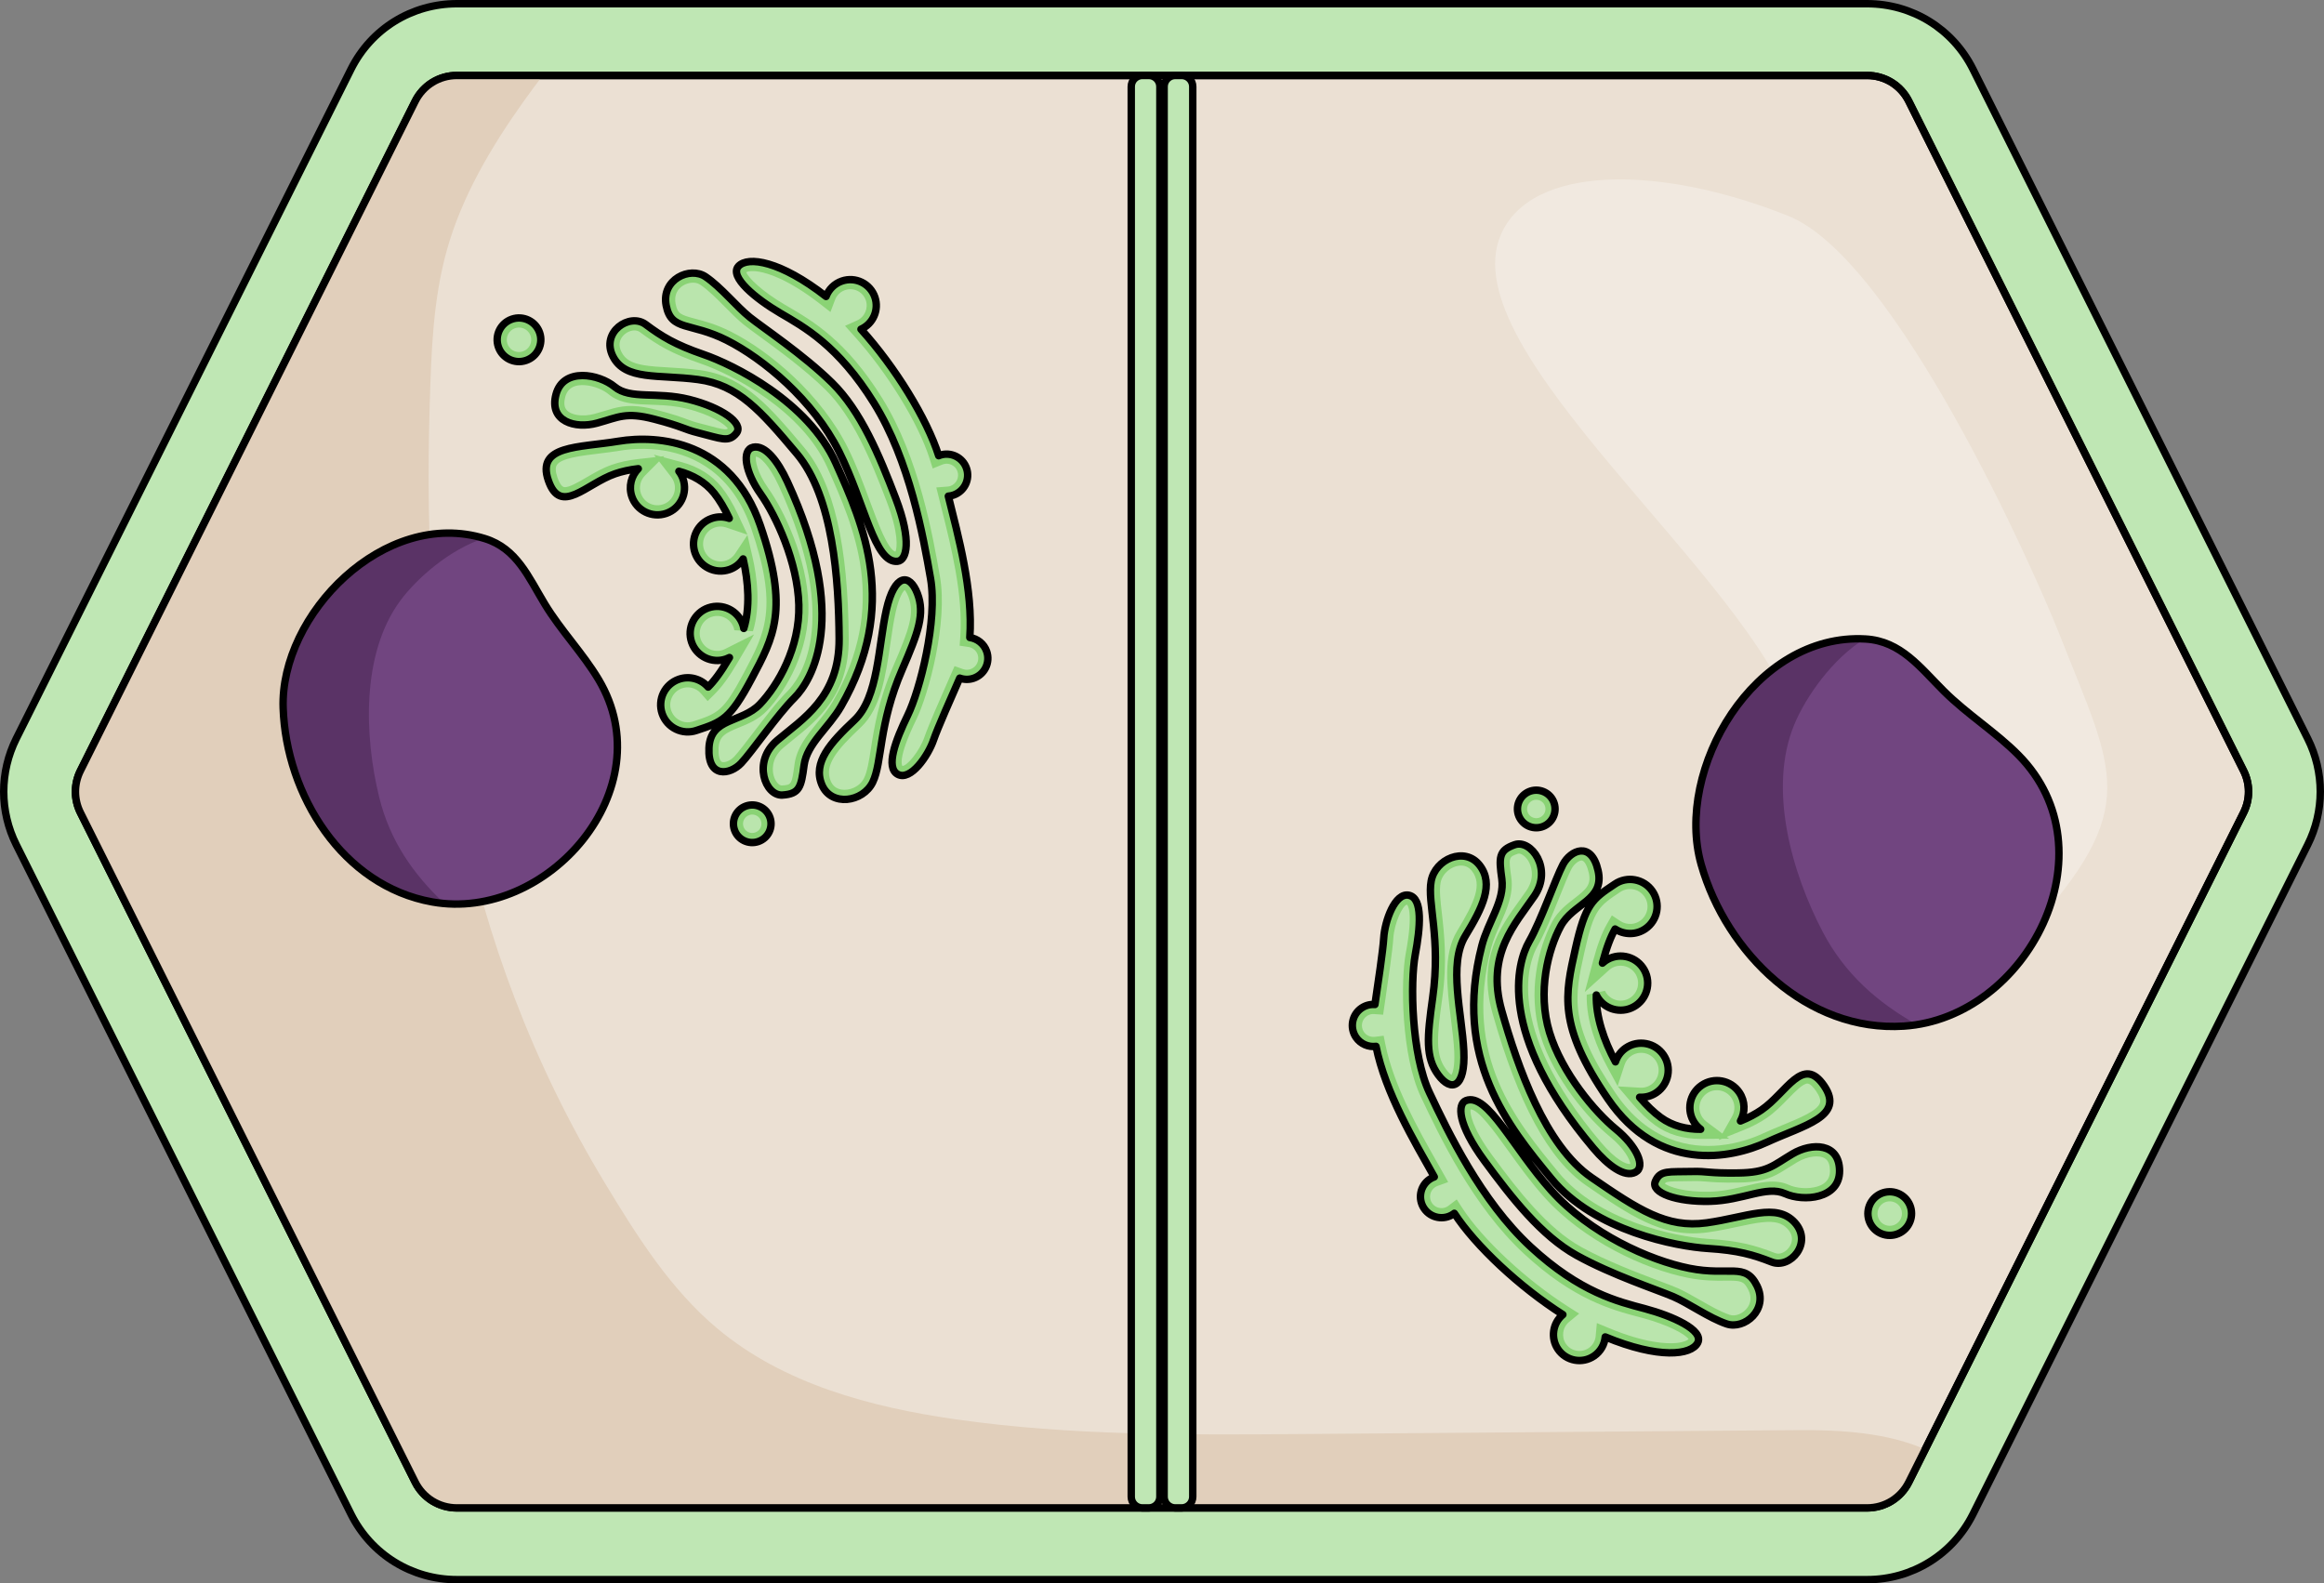 <?xml version="1.0" encoding="utf-8"?>
<!-- Generator: Adobe Illustrator 27.5.0, SVG Export Plug-In . SVG Version: 6.00 Build 0)  -->
<svg version="1.1" id="Camada_1" xmlns="http://www.w3.org/2000/svg" xmlns:xlink="http://www.w3.org/1999/xlink" x="0px" y="0px"
	 width="312.914px" height="213.205px" viewBox="0 0 312.914 213.205" enable-background="new 0 0 312.914 213.205"
	 xml:space="preserve">
<rect x="0" y="0" width="312.914" height="213.205" fill="#808080" stroke="none"/>
<g>
	<g>
		<path fill="#BFE7B4" stroke="#000000" stroke-linecap="round" stroke-linejoin="round" stroke-miterlimit="10" d="
			M312.414,106.603c0,2.465-0.583,4.932-1.689,7.139l-45.075,90.147c-2.717,5.436-8.184,8.815-14.262,8.815H61.524
			c-6.078,0-11.545-3.379-14.262-8.815L2.184,113.736c-1.103-2.21-1.684-4.673-1.684-7.133s0.581-4.924,1.681-7.126L47.262,9.315
			C49.979,3.879,55.446,0.5,61.524,0.5h189.863c6.078,0,11.545,3.379,14.262,8.815l45.078,90.156
			C311.828,101.665,312.414,104.134,312.414,106.603z"/>
		<path fill="#EBE0D3" stroke="#000000" stroke-miterlimit="10" d="M302.754,106.603c0,0.971-0.23,1.943-0.663,2.812l-45.078,90.156
			c-1.072,2.144-3.228,3.475-5.624,3.475H61.524c-2.397,0-4.552-1.331-5.623-3.475l-45.079-90.156
			c-0.435-0.869-0.663-1.842-0.663-2.812c0-0.971,0.23-1.943,0.663-2.812l45.078-90.156c1.072-2.144,3.226-3.475,5.623-3.475
			h189.865c2.397,0,4.552,1.331,5.624,3.475l45.078,90.156C302.526,104.659,302.754,105.631,302.754,106.603z"/>
		<path opacity="0.3" fill="#FFFFFF" enable-background="new    " d="M202.06,31.657c-6.674,15.755,33.473,45.728,39.749,65.454
			c6.276,19.726,16.964,44.062,31.137,28.541c15.55-17.03,11.746-21.429,4.374-40.168c-3.316-8.429-21.988-50.572-36.517-56.399
			C223.579,22.177,206.112,22.093,202.06,31.657z"/>
		<path fill="#E1CFBB" d="M55.899,13.636l-45.078,90.156c-0.435,0.869-0.663,1.842-0.663,2.812c0,0.971,0.23,1.943,0.663,2.812
			l45.078,90.156c1.072,2.143,3.228,3.475,5.624,3.475h189.865c2.397,0,4.552-1.331,5.624-3.475l2.197-4.396
			c-4.995-2.247-11.383-2.65-17.026-2.606c-22.184,0.175-44.369,0.351-66.555,0.525c-15.666,0.124-31.401,0.243-46.911-1.972
			c-11.489-1.64-23.217-4.77-32.116-12.22c-6.32-5.29-10.797-12.406-15.066-19.455C61.83,126.905,56.724,91.892,57.863,54.324
			c0.211-6.959,0.435-14.002,2.321-20.703c2.04-7.247,5.954-13.831,10.32-19.966c0.839-1.18,1.701-2.342,2.577-3.496H61.524
			C59.127,10.158,56.972,11.491,55.899,13.636z"/>
		<path fill="none" stroke="#000000" stroke-miterlimit="10" d="M302.754,106.603c0,0.971-0.23,1.943-0.663,2.812l-45.078,90.156
			c-1.072,2.144-3.228,3.475-5.624,3.475H61.524c-2.397,0-4.552-1.331-5.623-3.475l-45.079-90.156
			c-0.435-0.869-0.663-1.842-0.663-2.812c0-0.971,0.23-1.943,0.663-2.812l45.078-90.156c1.072-2.144,3.226-3.475,5.623-3.475
			h189.865c2.397,0,4.552,1.331,5.624,3.475l45.078,90.156C302.526,104.659,302.754,105.631,302.754,106.603z"/>
	</g>
	<g>
		<g>
			<path fill="#714580" d="M80.602,91.509c-2.109-3.536-5.076-6.59-7.242-10.161c-2.193-3.615-3.768-7.489-8.068-8.823
				c-13.52-4.195-27.607,10.227-27.168,22.822c0.406,11.67,7.952,23.938,20.077,26.105C73.698,124.222,89.383,106.24,80.602,91.509z
				"/>
			<path fill="#5A3366" d="M58.2,121.452c0.547,0.098,1.094,0.168,1.64,0.215c-4.189-3.941-7.357-8.475-8.786-14.333
				c-1.999-8.182-2.425-19.322,2.845-26.454c2.262-3.06,6.701-6.927,11.259-8.392c-13.479-4.058-27.472,10.307-27.034,22.859
				C38.529,107.017,46.075,119.286,58.2,121.452z"/>
			<path fill="none" stroke="#000000" stroke-linecap="round" stroke-linejoin="round" stroke-miterlimit="10" d="M80.602,91.509
				c-2.109-3.536-5.076-6.59-7.242-10.161c-2.193-3.615-3.768-7.489-8.068-8.823c-13.52-4.195-27.607,10.227-27.168,22.822
				c0.406,11.67,7.952,23.938,20.077,26.105C73.698,124.222,89.383,106.24,80.602,91.509z"/>
		</g>
	</g>
	<g>
		<g>
			<path fill="#714580" d="M271.772,101.668c-3.07-3.099-6.899-5.485-10.037-8.606c-3.177-3.159-5.783-6.742-10.545-7.019
				c-14.973-0.871-25.788,17.55-22.128,30.392c3.39,11.898,14.276,22.594,27.298,21.734
				C273.004,137.071,284.555,114.581,271.772,101.668z"/>
			<path fill="#5A3366" d="M256.36,138.17c0.587-0.039,1.168-0.106,1.742-0.197c-5.312-2.986-9.726-6.842-12.687-12.503
				c-4.14-7.906-7.416-19.254-3.813-27.932c1.547-3.724,5.127-8.831,9.441-11.499c-14.896-0.74-25.628,17.598-21.981,30.396
				C232.452,128.334,243.338,139.03,256.36,138.17z"/>
			<path fill="none" stroke="#000000" stroke-linecap="round" stroke-linejoin="round" stroke-miterlimit="10" d="M271.772,101.668
				c-3.07-3.099-6.899-5.485-10.037-8.606c-3.177-3.159-5.783-6.742-10.545-7.019c-14.973-0.871-25.788,17.55-22.128,30.392
				c3.39,11.898,14.276,22.594,27.298,21.734C273.004,137.071,284.555,114.581,271.772,101.668z"/>
		</g>
	</g>
	<g>
		<path fill="#8AD375" d="M204.761,110.362c0.791,1.152,2.367,1.446,3.519,0.656c1.153-0.79,1.447-2.366,0.657-3.518
			c-0.79-1.152-2.367-1.447-3.519-0.656C204.267,107.634,203.971,109.208,204.761,110.362z M216.5,147.98
			c6.812,9.938,16.479,8.099,21.419,5.816c4.942-2.284,10.543-3.424,7.68-7.598c-2.863-4.175-5.014,0.921-8.439,3.268
			c-0.766,0.526-1.732,1.045-2.816,1.48c0.663-1.173,0.65-2.669-0.163-3.855c-1.138-1.661-3.407-2.084-5.066-0.945
			c-1.661,1.138-2.084,3.407-0.945,5.066c0.23,0.337,0.508,0.619,0.817,0.85c-1.889,0.014-3.774-0.428-5.377-1.591
			c-0.915-0.666-1.891-1.6-2.846-2.721c0.778,0.046,1.577-0.154,2.27-0.629c1.66-1.138,2.084-3.407,0.945-5.066
			c-1.138-1.661-3.407-2.084-5.068-0.946c-0.688,0.472-1.159,1.138-1.399,1.874c-1.571-2.904-2.652-6.131-2.576-9.003
			c0.078,0.158,0.163,0.316,0.266,0.465c1.139,1.661,3.407,2.084,5.068,0.945c1.658-1.137,2.084-3.407,0.945-5.068
			c-1.139-1.66-3.408-2.083-5.068-0.945c-0.14,0.097-0.267,0.203-0.39,0.314c0.596-2.233,1.146-3.604,1.71-4.594
			c1.2,0.795,2.812,0.834,4.074-0.031c1.658-1.137,2.083-3.407,0.945-5.066c-1.139-1.661-3.408-2.084-5.068-0.946
			c-3.035,2.02-3.953,2.649-5.307,8.733C210.757,133.873,209.687,138.043,216.5,147.98z M205.89,126.774
			c-1.62,2.829-4.418,12.359,8.646,27.831c1.998,2.366,4.208,3.99,5.658,3.241c1.452-0.749,0.151-3.541-2.631-5.808
			c-2.781-2.266-7.26-7.545-8.931-13.027c-1.672-5.484-0.174-11.176,1.499-14.286c1.674-3.111,5.966-3.475,5.042-7.507
			c-0.923-4.033-3.714-2.732-4.728-0.811C209.432,118.332,207.511,123.945,205.89,126.774z M227.861,157.747
			c-3.178,0.084-4.329-0.225-4.982,1.329c-0.655,1.552,2.901,2.798,7.365,2.684c4.463-0.114,7.61-2.149,10.096-1.031
			c2.486,1.12,7.368,0.72,7.346-3.072c-0.021-3.791-3.728-3.827-6.348-2.277c-2.619,1.551-3.309,2.515-7.325,2.566
			C229.999,158,229.91,157.693,227.861,157.747z M202.215,118.368c0.402,2.916-1.867,5.775-2.692,8.966
			c-3.931,15.217,3.544,24.33,9.365,31.388c5.822,7.058,16.941,9.132,21.046,9.387c4.102,0.256,6.104,0.848,8.616,1.828
			c2.512,0.978,5.584-2.601,3.106-5.32c-2.48-2.72-6.497-0.702-11.88,0.042c-5.382,0.744-9.206-1.791-15.469-6.09
			c-6.262-4.3-9.967-14.896-12.115-22.506c-2.148-7.611,1.898-11.736,4.406-15.419c2.507-3.685-0.465-7.662-2.646-6.902
			C201.771,114.499,201.812,115.454,202.215,118.368z M192.901,134.329c-0.755,5.355-0.99,8.045,0.753,10.409
			c1.745,2.364,3.674,1.778,3.441-3.219c-0.234-4.995-2.118-11.682,0.192-15.475c2.31-3.793,3.926-6.988,1.927-9.546
			c-2-2.558-5.965-0.822-6.517,2.134C192.147,121.588,194.033,126.31,192.901,134.329z M221.501,176.224
			c-3.607-0.964-8.705-2.134-15.414-8.338c-6.708-6.204-11.155-15.553-13.609-20.745c-2.455-5.193-2.608-14.907-1.926-18.567
			c0.682-3.66,1.053-7.596-0.835-8.021c-1.888-0.425-3.269,3.469-3.407,5.773c-0.098,1.629-0.79,6.241-1.183,8.934
			c-0.621-0.047-1.259,0.108-1.811,0.486c-1.291,0.885-1.62,2.65-0.735,3.941c0.621,0.904,1.673,1.335,2.691,1.208
			c1.267,6.282,5.124,12.732,7.848,17.58c-0.219,0.079-0.43,0.184-0.631,0.321c-1.291,0.886-1.62,2.649-0.735,3.941
			c0.885,1.291,2.649,1.62,3.94,0.735c0.043-0.03,0.082-0.063,0.122-0.093c2.851,4.385,8.804,9.939,14.617,13.64
			c-1.379,1.139-1.687,3.162-0.656,4.665c1.09,1.591,3.265,1.997,4.856,0.906c0.893-0.612,1.413-1.566,1.503-2.567
			c7.212,2.991,11.576,2.457,12.446,0.8C229.485,179.097,225.108,177.188,221.501,176.224z M236.57,173.136
			c-1.586-3.209-3.696-1.272-9.102-2.353c-5.406-1.082-13.401-4.685-18.587-10.459c-5.186-5.774-8.597-13.256-11.501-12.124
			c-1.149,0.448-1.168,3.132,2.491,8.112c3.659,4.98,7.658,10.095,12.41,12.729c4.752,2.636,10.928,4.662,13.018,5.561
			c2.09,0.899,4.783,2.858,7.182,3.67C234.877,179.083,238.156,176.345,236.57,173.136z M252.018,165.072
			c0.918,1.338,2.748,1.679,4.085,0.761c1.338-0.916,1.68-2.747,0.763-4.085c-0.918-1.338-2.746-1.679-4.085-0.761
			C251.443,161.904,251.102,163.734,252.018,165.072z"/>
		<path fill="#BAE5AD" d="M206.723,107.697c0.453-0.046,0.893,0.158,1.15,0.533c0.187,0.273,0.257,0.603,0.196,0.928
			c-0.06,0.326-0.245,0.608-0.517,0.795c-0.175,0.12-0.368,0.19-0.575,0.211c-0.452,0.045-0.893-0.159-1.15-0.533
			c-0.385-0.562-0.241-1.336,0.323-1.722C206.324,107.789,206.516,107.718,206.723,107.697L206.723,107.697z M204.467,114.94
			c0.331-0.033,0.908,0.309,1.325,1.01c0.267,0.448,1.036,2.058-0.262,3.966c-0.301,0.442-0.625,0.891-0.958,1.351
			c-2.53,3.505-5.678,7.866-3.624,15.145c3.428,12.144,7.558,19.739,12.627,23.22c5.873,4.032,10.117,6.946,15.807,6.373
			c0.188-0.019,0.378-0.042,0.57-0.068c1.459-0.202,2.832-0.496,4.044-0.756c1.211-0.26,2.356-0.506,3.338-0.604
			c1.651-0.166,2.626,0.098,3.367,0.91c0.707,0.776,0.637,1.509,0.455,1.986c-0.271,0.706-0.943,1.266-1.599,1.332
			c-0.189,0.019-0.37-0.005-0.539-0.071c-2.735-1.066-4.879-1.655-9.003-1.913c-4.657-0.289-14.857-2.526-20.131-8.919
			c-5.741-6.963-12.887-15.628-9.111-30.244c0.279-1.082,0.765-2.177,1.235-3.236c0.88-1.982,1.789-4.032,1.486-6.229
			c-0.387-2.791-0.339-2.808,0.881-3.232C204.406,114.949,204.436,114.943,204.467,114.94z M196.492,116.56
			c0.696-0.07,1.27,0.177,1.705,0.734c1.382,1.767,0.407,4.107-2.012,8.079c-1.914,3.143-1.354,7.611-0.812,11.933
			c0.191,1.523,0.371,2.962,0.433,4.274c0.097,2.077-0.221,2.892-0.37,3.155c-0.124-0.081-0.388-0.283-0.743-0.763
			c-1.411-1.913-1.251-4.233-0.513-9.462c0.706-4.997,0.272-8.797-0.044-11.571c-0.196-1.725-0.352-3.086-0.169-4.069
			C194.211,117.558,195.442,116.665,196.492,116.56L196.492,116.56z M212.91,115.87c0.456-0.046,0.826,0.853,1.006,1.637
			c0.37,1.614-0.327,2.231-1.939,3.472c-1.036,0.798-2.21,1.702-2.982,3.135c-1.842,3.424-3.365,9.479-1.598,15.275
			c1.795,5.889,6.576,11.391,9.351,13.651c2.016,1.644,2.736,3.174,2.759,3.692c-0.012,0.002-0.026,0.004-0.039,0.005
			c-0.494,0.05-1.881-0.518-3.946-2.964c-13.387-15.856-9.439-24.737-8.512-26.357c0.996-1.737,2.059-4.377,2.997-6.706
			c0.613-1.524,1.193-2.963,1.581-3.7C211.939,116.344,212.536,115.907,212.91,115.87L212.91,115.87z M189.431,121.813
			c0.047,0.028,0.927,0.754-0.149,6.525c-0.703,3.77-0.626,13.741,2.028,19.356c2.433,5.145,6.962,14.724,13.9,21.141
			c6.68,6.177,11.793,7.532,15.526,8.522l0.432,0.115c3.486,0.931,5.772,2.216,6.196,2.844c-0.182,0.174-0.665,0.425-1.627,0.522
			c-1.283,0.129-4.171,0.04-9.107-2.008l-1.622-0.673l-0.159,1.749c-0.059,0.656-0.405,1.246-0.947,1.618
			c-0.309,0.212-0.653,0.339-1.021,0.376c-0.803,0.081-1.584-0.282-2.039-0.946c-0.638-0.931-0.457-2.221,0.413-2.939l1.37-1.131
			l-1.499-0.954c-5.636-3.589-11.487-9.039-14.228-13.255l-0.76-1.169l-1.16,0.888c-0.231,0.161-0.472,0.25-0.731,0.276
			c-0.563,0.057-1.11-0.198-1.43-0.663c-0.481-0.702-0.301-1.665,0.401-2.147c0.101-0.069,0.212-0.125,0.338-0.171l1.434-0.518
			l-1.451-2.576c-2.622-4.633-5.884-10.399-7.004-15.956l-0.237-1.174c0,0-1.189,0.148-1.19,0.148
			c-0.6,0.06-1.148-0.193-1.466-0.658c-0.481-0.702-0.301-1.665,0.401-2.146c0.215-0.147,0.454-0.235,0.71-0.261
			c0.091-0.009,0.183-0.01,0.275-0.003l1.2,0.09l0.301-2.055c0.412-2.81,0.976-6.657,1.068-8.178
			C187.727,124.264,188.864,121.921,189.431,121.813z M219.238,119.72c0.858-0.086,1.694,0.302,2.182,1.012
			c0.733,1.07,0.459,2.538-0.611,3.272c-0.329,0.225-0.696,0.36-1.089,0.4c-0.541,0.054-1.088-0.081-1.541-0.38l-1.151-0.763
			l-0.684,1.2c-0.676,1.187-1.26,2.744-1.836,4.9l-1.126,4.218l3.239-2.926c0.081-0.074,0.165-0.146,0.258-0.21
			c0.327-0.224,0.694-0.359,1.088-0.398c0.859-0.086,1.695,0.301,2.182,1.011c0.734,1.07,0.46,2.538-0.611,3.273
			c-0.33,0.226-0.698,0.362-1.093,0.401c-0.857,0.086-1.692-0.302-2.18-1.012c-0.067-0.098-0.122-0.203-0.173-0.306l-2.449,0.537
			c-0.096,3.627,1.432,7.25,2.731,9.651l1.431,2.645l0.933-2.858c0.162-0.498,0.474-0.916,0.903-1.21
			c0.329-0.226,0.696-0.36,1.091-0.4c0.859-0.086,1.694,0.301,2.18,1.011c0.356,0.519,0.488,1.145,0.373,1.763
			c-0.115,0.618-0.464,1.154-0.983,1.509c-0.326,0.224-0.691,0.358-1.084,0.397c-0.125,0.013-0.253,0.015-0.379,0.008l-3.024-0.179
			l1.965,2.305c1.02,1.196,2.081,2.208,3.069,2.927c1.706,1.238,3.773,1.855,6.146,1.838l2.516-0.019l-0.101,0.178l0.45-0.18
			l0.96-0.007l-0.328-0.246l2.331-0.935c1.127-0.452,2.187-1.01,3.067-1.614c1.094-0.749,2.048-1.729,2.889-2.594
			c0.901-0.925,1.921-1.974,2.54-2.036c0.415-0.042,0.939,0.626,1.215,1.027c0.456,0.665,0.63,1.195,0.517,1.574
			c-0.313,1.05-2.785,2.066-4.967,2.962c-0.885,0.364-1.8,0.741-2.708,1.159c-1.283,0.593-3.334,1.352-5.819,1.602
			c-3.931,0.395-9.55-0.494-13.993-6.976c-6.392-9.322-5.543-13.134-4.258-18.904l0.063-0.278c1.245-5.598,1.921-6.047,4.761-7.938
			C218.477,119.894,218.844,119.76,219.238,119.72z M197.996,149.376c1.065-0.008,3.267,3.058,5.043,5.529
			c1.426,1.985,3.042,4.234,4.881,6.282c5.297,5.896,13.507,9.704,19.295,10.863c2.146,0.429,3.773,0.412,5.08,0.398
			c2.089-0.021,2.502,0.014,3.118,1.26c0.468,0.947,0.267,1.686,0.016,2.139c-0.379,0.684-1.131,1.195-1.872,1.269
			c-0.238,0.024-0.461,0.001-0.663-0.067c-1.266-0.428-2.681-1.241-4.051-2.027c-1.072-0.615-2.084-1.196-3.035-1.605
			c-0.583-0.251-1.424-0.568-2.489-0.971c-2.791-1.054-7.009-2.646-10.413-4.534c-4.533-2.513-8.412-7.486-11.996-12.364
			C198.205,151.866,197.915,149.917,197.996,149.376z M230.937,146.81c0.857-0.086,1.692,0.302,2.179,1.011
			c0.512,0.746,0.552,1.7,0.105,2.49l-1.315,2.328l-2.144-1.608c-0.207-0.155-0.384-0.339-0.526-0.547
			c-0.357-0.52-0.489-1.146-0.374-1.763c0.115-0.618,0.464-1.154,0.982-1.509C230.175,146.984,230.543,146.849,230.937,146.81z
			 M244.214,155.73c0.418-0.042,1.191-0.049,1.664,0.376c0.34,0.305,0.514,0.83,0.518,1.56c0.01,1.671-1.445,2.168-2.666,2.291
			c-0.989,0.1-2.085-0.055-2.858-0.404c-0.881-0.397-1.845-0.525-3.034-0.406c-0.905,0.091-1.845,0.317-2.84,0.555
			c-1.156,0.277-2.35,0.564-3.681,0.698c-0.373,0.037-0.745,0.061-1.104,0.07c-3.417,0.087-5.507-0.662-6.049-1.094
			c0.097-0.168,0.23-0.224,0.697-0.271c0.393-0.04,0.909-0.043,1.562-0.047c0.438-0.002,0.926-0.006,1.474-0.02
			c0.814-0.021,1.289,0.019,1.89,0.07c0.847,0.071,1.902,0.161,4.245,0.13c0.63-0.008,1.187-0.037,1.702-0.089
			c2.431-0.244,3.599-0.985,5.077-1.924c0.357-0.226,0.743-0.471,1.186-0.734C242.703,156.073,243.491,155.803,244.214,155.73z
			 M254.275,161.772c0.6-0.06,1.185,0.21,1.526,0.707c0.249,0.363,0.341,0.801,0.26,1.234c-0.081,0.432-0.325,0.808-0.688,1.056
			c-0.232,0.159-0.489,0.253-0.764,0.281c-0.601,0.061-1.186-0.21-1.527-0.707c-0.512-0.749-0.321-1.777,0.427-2.29
			C253.743,161.894,253.999,161.799,254.275,161.772z"/>
		<path fill="none" stroke="#000000" stroke-linecap="round" stroke-linejoin="round" stroke-miterlimit="10" d="M204.761,110.362
			c0.791,1.152,2.367,1.446,3.519,0.656c1.153-0.79,1.447-2.366,0.657-3.518c-0.79-1.152-2.367-1.447-3.519-0.656
			C204.267,107.634,203.971,109.208,204.761,110.362z M216.5,147.98c6.812,9.938,16.479,8.099,21.419,5.816
			c4.942-2.284,10.543-3.424,7.68-7.598c-2.863-4.175-5.014,0.921-8.439,3.268c-0.766,0.526-1.732,1.045-2.816,1.48
			c0.663-1.173,0.65-2.669-0.163-3.855c-1.138-1.661-3.407-2.084-5.066-0.945c-1.661,1.138-2.084,3.407-0.945,5.066
			c0.23,0.337,0.508,0.619,0.817,0.85c-1.889,0.014-3.774-0.428-5.377-1.591c-0.915-0.666-1.891-1.6-2.846-2.721
			c0.778,0.046,1.577-0.154,2.27-0.629c1.66-1.138,2.084-3.407,0.945-5.066c-1.138-1.661-3.407-2.084-5.068-0.946
			c-0.688,0.472-1.159,1.138-1.399,1.874c-1.571-2.904-2.652-6.131-2.576-9.003c0.078,0.158,0.163,0.316,0.266,0.465
			c1.139,1.661,3.407,2.084,5.068,0.945c1.658-1.137,2.084-3.407,0.945-5.068c-1.139-1.66-3.408-2.083-5.068-0.945
			c-0.14,0.097-0.267,0.203-0.39,0.314c0.596-2.233,1.146-3.604,1.71-4.594c1.2,0.795,2.812,0.834,4.074-0.031
			c1.658-1.137,2.083-3.407,0.945-5.066c-1.139-1.661-3.408-2.084-5.068-0.946c-3.035,2.02-3.953,2.649-5.307,8.733
			C210.757,133.873,209.687,138.043,216.5,147.98z M205.89,126.774c-1.62,2.829-4.418,12.359,8.646,27.831
			c1.998,2.366,4.208,3.99,5.658,3.241c1.452-0.749,0.151-3.541-2.631-5.808c-2.781-2.266-7.26-7.545-8.931-13.027
			c-1.672-5.484-0.174-11.176,1.499-14.286c1.674-3.111,5.966-3.475,5.042-7.507c-0.923-4.033-3.714-2.732-4.728-0.811
			C209.432,118.332,207.511,123.945,205.89,126.774z M227.861,157.747c-3.178,0.084-4.329-0.225-4.982,1.329
			c-0.655,1.552,2.901,2.798,7.365,2.684c4.463-0.114,7.61-2.149,10.096-1.031c2.486,1.12,7.368,0.72,7.346-3.072
			c-0.021-3.791-3.728-3.827-6.348-2.277c-2.619,1.551-3.309,2.515-7.325,2.566C229.999,158,229.91,157.693,227.861,157.747z
			 M202.215,118.368c0.402,2.916-1.867,5.775-2.692,8.966c-3.931,15.217,3.544,24.33,9.365,31.388
			c5.822,7.058,16.941,9.132,21.046,9.387c4.102,0.256,6.104,0.848,8.616,1.828c2.512,0.978,5.584-2.601,3.106-5.32
			c-2.48-2.72-6.497-0.702-11.88,0.042c-5.382,0.744-9.206-1.791-15.469-6.09c-6.262-4.3-9.967-14.896-12.115-22.506
			c-2.148-7.611,1.898-11.736,4.406-15.419c2.507-3.685-0.465-7.662-2.646-6.902C201.771,114.499,201.812,115.454,202.215,118.368z
			 M192.901,134.329c-0.755,5.355-0.99,8.045,0.753,10.409c1.745,2.364,3.674,1.778,3.441-3.219
			c-0.234-4.995-2.118-11.682,0.192-15.475c2.31-3.793,3.926-6.988,1.927-9.546c-2-2.558-5.965-0.822-6.517,2.134
			C192.147,121.588,194.033,126.31,192.901,134.329z M221.501,176.224c-3.607-0.964-8.705-2.134-15.414-8.338
			c-6.708-6.204-11.155-15.553-13.609-20.745c-2.455-5.193-2.608-14.907-1.926-18.567c0.682-3.66,1.053-7.596-0.835-8.021
			c-1.888-0.425-3.269,3.469-3.407,5.773c-0.098,1.629-0.79,6.241-1.183,8.934c-0.621-0.047-1.259,0.108-1.811,0.486
			c-1.291,0.885-1.62,2.65-0.735,3.941c0.621,0.904,1.673,1.335,2.691,1.208c1.267,6.282,5.124,12.732,7.848,17.58
			c-0.219,0.079-0.43,0.184-0.631,0.321c-1.291,0.886-1.62,2.649-0.735,3.941c0.885,1.291,2.649,1.62,3.94,0.735
			c0.043-0.03,0.082-0.063,0.122-0.093c2.851,4.385,8.804,9.939,14.617,13.64c-1.379,1.139-1.687,3.162-0.656,4.665
			c1.09,1.591,3.265,1.997,4.856,0.906c0.893-0.612,1.413-1.566,1.503-2.567c7.212,2.991,11.576,2.457,12.446,0.8
			C229.485,179.097,225.108,177.188,221.501,176.224z M236.57,173.136c-1.586-3.209-3.696-1.272-9.102-2.353
			c-5.406-1.082-13.401-4.685-18.587-10.459c-5.186-5.774-8.597-13.256-11.501-12.124c-1.149,0.448-1.168,3.132,2.491,8.112
			c3.659,4.98,7.658,10.095,12.41,12.729c4.752,2.636,10.928,4.662,13.018,5.561c2.09,0.899,4.783,2.858,7.182,3.67
			C234.877,179.083,238.156,176.345,236.57,173.136z M252.018,165.072c0.918,1.338,2.748,1.679,4.085,0.761
			c1.338-0.916,1.68-2.747,0.763-4.085c-0.918-1.338-2.746-1.679-4.085-0.761C251.443,161.904,251.102,163.734,252.018,165.072z"/>
	</g>
	<g>
		<path fill="#8AD375" d="M103.678,110.098c-0.457-1.321-1.897-2.023-3.218-1.568c-1.322,0.455-2.024,1.896-1.569,3.217
			s1.897,2.024,3.218,1.568C103.43,112.86,104.133,111.42,103.678,110.098z M102.358,70.713
			c-3.926-11.391-13.734-12.187-19.103-11.299c-5.371,0.888-11.074,0.499-9.423,5.283c1.651,4.786,5.079,0.444,9.004-0.908
			c0.878-0.303,1.948-0.547,3.108-0.678c-0.95,0.955-1.336,2.401-0.867,3.76c0.655,1.903,2.73,2.914,4.633,2.258
			c1.903-0.655,2.914-2.73,2.258-4.633c-0.133-0.386-0.325-0.732-0.561-1.037c1.825,0.489,3.524,1.415,4.761,2.962
			c0.705,0.885,1.397,2.045,2.021,3.379c-0.737-0.251-1.561-0.271-2.355,0.003c-1.902,0.656-2.914,2.73-2.258,4.633
			c0.655,1.904,2.73,2.914,4.634,2.259c0.788-0.272,1.42-0.789,1.847-1.435c0.743,3.217,0.927,6.616,0.09,9.364
			c-0.033-0.173-0.074-0.348-0.133-0.519c-0.657-1.904-2.73-2.914-4.634-2.258c-1.901,0.656-2.914,2.73-2.258,4.634
			c0.657,1.903,2.732,2.913,4.634,2.258c0.16-0.056,0.312-0.125,0.46-0.199c-1.169,1.994-2.062,3.17-2.869,3.975
			c-0.946-1.086-2.49-1.551-3.935-1.053c-1.901,0.656-2.913,2.731-2.258,4.633c0.657,1.904,2.732,2.915,4.634,2.259
			c3.462-1.141,4.515-1.504,7.437-7.008C104.146,85.84,106.285,82.104,102.358,70.713z M106.951,93.976
			c2.314-2.297,7.543-10.74-0.939-29.128c-1.298-2.812-2.996-4.965-4.594-4.628c-1.599,0.337-1.086,3.373,0.992,6.298
			c2.079,2.924,4.994,9.203,5.148,14.932c0.154,5.731-2.803,10.82-5.242,13.374c-2.441,2.554-6.675,1.765-6.856,5.897
			c-0.182,4.133,2.854,3.621,4.343,2.038C101.293,101.174,104.636,96.273,106.951,93.976z M94.001,58.278
			c3.086,0.764,4.113,1.367,5.156,0.043c1.044-1.322-2.053-3.468-6.387-4.545c-4.333-1.076-7.908,0.049-10.007-1.689
			c-2.099-1.74-6.911-2.652-7.898,1.009c-0.987,3.66,2.577,4.68,5.515,3.882c2.937-0.799,3.858-1.545,7.743-0.528
			C92.007,57.466,92.012,57.786,94.001,58.278z M108.26,103.056c0.387-2.918,3.335-5.071,4.978-7.928
			c7.834-13.625,3.049-24.397-0.687-32.748c-3.737-8.352-13.905-13.306-17.794-14.642c-3.887-1.337-5.66-2.44-7.82-4.051
			c-2.162-1.61-6.074,1.023-4.408,4.304c1.668,3.281,6.076,2.404,11.463,3.117c5.386,0.713,8.399,4.173,13.295,9.982
			c4.894,5.809,5.65,17.009,5.698,24.916c0.048,7.909-4.948,10.81-8.345,13.694c-3.396,2.886-1.588,7.51,0.716,7.357
			C107.66,106.905,107.875,105.973,108.26,103.056z M121.481,90.145c2.151-4.962,3.093-7.493,2.04-10.235
			c-1.054-2.743-3.069-2.691-4.173,2.189c-1.102,4.877-1.063,11.825-4.298,14.868c-3.235,3.043-5.642,5.693-4.394,8.691
			c1.248,2.997,5.532,2.378,6.85-0.326C118.822,102.628,118.259,97.574,121.481,90.145z M105.043,42.156
			c3.221,1.888,7.825,4.371,12.644,12.134c4.818,7.763,6.62,17.958,7.607,23.616c0.986,5.659-1.447,15.064-3.078,18.411
			c-1.63,3.347-3.034,7.043-1.327,7.954c1.707,0.911,4.073-2.476,4.819-4.66c0.528-1.545,2.42-5.806,3.515-8.298
			c0.586,0.21,1.242,0.231,1.875,0.013c1.48-0.51,2.266-2.125,1.756-3.604c-0.358-1.037-1.258-1.731-2.274-1.88
			c0.448-6.393-1.556-13.636-2.894-19.034c0.232-0.018,0.463-0.063,0.693-0.142c1.48-0.511,2.266-2.123,1.756-3.604
			c-0.51-1.48-2.123-2.266-3.603-1.756c-0.049,0.017-0.096,0.039-0.143,0.057c-1.583-4.985-5.846-11.921-10.466-17.034
			c1.632-0.731,2.466-2.6,1.872-4.323c-0.628-1.823-2.617-2.793-4.441-2.163c-1.023,0.353-1.778,1.135-2.131,2.075
			c-6.158-4.8-10.507-5.445-11.786-4.079C98.109,37.264,101.822,40.268,105.043,42.156z M89.695,41.128
			c0.676,3.515,3.226,2.208,8.149,4.687c4.924,2.48,11.674,8.078,15.14,15.023c3.465,6.944,4.765,15.064,7.866,14.744
			c1.226-0.126,1.958-2.709-0.246-8.482c-2.204-5.773-4.7-11.767-8.581-15.569c-3.881-3.804-9.296-7.398-11.072-8.821
			c-1.776-1.422-3.852-4.026-5.948-5.446C92.908,35.845,89.019,37.614,89.695,41.128z M72.659,44.796
			c-0.529-1.534-2.203-2.349-3.736-1.82c-1.534,0.528-2.35,2.201-1.821,3.735c0.529,1.534,2.201,2.348,3.736,1.819
			C72.372,48.004,73.187,46.33,72.659,44.796z"/>
		<path fill="#BAE5AD" d="M101.078,112.146c-0.449-0.076-0.819-0.39-0.967-0.819c-0.108-0.313-0.088-0.649,0.058-0.946
			c0.145-0.298,0.398-0.521,0.71-0.629c0.2-0.069,0.405-0.086,0.611-0.051c0.448,0.076,0.819,0.39,0.967,0.82
			c0.222,0.644-0.123,1.351-0.769,1.574C101.488,112.164,101.283,112.181,101.078,112.146L101.078,112.146z M105.178,105.763
			c-0.328-0.056-0.793-0.539-1.009-1.326c-0.138-0.503-0.452-2.26,1.307-3.754c0.408-0.346,0.839-0.693,1.282-1.048
			c3.37-2.707,7.564-6.075,7.519-13.637c-0.077-12.618-2.04-21.038-6.002-25.741c-4.59-5.448-7.908-9.384-13.545-10.345
			c-0.186-0.032-0.375-0.06-0.567-0.086c-1.46-0.193-2.862-0.274-4.099-0.345c-1.237-0.071-2.406-0.139-3.379-0.304
			c-1.636-0.279-2.506-0.792-3.004-1.772c-0.476-0.936-0.213-1.624,0.09-2.036c0.448-0.608,1.245-0.97,1.895-0.859
			c0.187,0.032,0.355,0.103,0.501,0.211c2.353,1.755,4.263,2.892,8.171,4.237c4.413,1.517,13.651,6.383,17.037,13.948
			c3.684,8.238,8.27,18.491,0.746,31.578c-0.556,0.969-1.316,1.895-2.051,2.791c-1.375,1.677-2.796,3.412-3.088,5.611
			c-0.369,2.794-0.419,2.797-1.708,2.882C105.239,105.77,105.209,105.768,105.178,105.763z M113.297,106.321
			c-0.69-0.118-1.177-0.508-1.448-1.161c-0.863-2.071,0.699-4.068,4.087-7.253c2.681-2.521,3.328-6.978,3.954-11.288
			c0.22-1.519,0.429-2.954,0.718-4.236c0.459-2.028,0.982-2.729,1.195-2.943c0.098,0.111,0.299,0.377,0.513,0.933
			c0.852,2.22,0.081,4.414-2.02,9.259c-2.008,4.63-2.6,8.408-3.032,11.167c-0.269,1.715-0.481,3.069-0.919,3.968
			C115.761,105.965,114.337,106.498,113.297,106.321L113.297,106.321z M97.286,102.623c-0.452-0.077-0.57-1.042-0.535-1.845
			c0.072-1.655,0.908-2.064,2.792-2.832c1.211-0.494,2.583-1.053,3.708-2.23c2.685-2.812,5.763-8.244,5.599-14.301
			c-0.166-6.155-3.312-12.729-5.387-15.645c-1.507-2.12-1.794-3.787-1.678-4.292c0.013,0.001,0.026,0.003,0.039,0.005
			c0.489,0.083,1.675,1,3.016,3.906c8.692,18.843,2.526,26.356,1.202,27.671c-1.421,1.41-3.148,3.672-4.671,5.668
			c-0.996,1.306-1.937,2.539-2.508,3.147C98.348,102.424,97.656,102.686,97.286,102.623L97.286,102.623z M121.5,103.133
			c-0.038-0.039-0.694-0.973,1.878-6.25c1.68-3.448,4.255-13.081,3.189-19.199c-0.978-5.607-2.798-16.045-7.782-24.075
			c-4.798-7.73-9.367-10.395-12.703-12.342l-0.386-0.226c-3.113-1.824-4.976-3.67-5.218-4.389c0.222-0.12,0.754-0.233,1.707-0.071
			c1.271,0.217,4.031,1.07,8.246,4.355l1.385,1.079l0.618-1.644c0.232-0.617,0.722-1.094,1.343-1.308
			c0.355-0.122,0.719-0.153,1.085-0.091c0.796,0.136,1.452,0.692,1.714,1.454c0.368,1.067-0.15,2.263-1.179,2.724l-1.621,0.726
			l1.191,1.318c4.48,4.958,8.672,11.767,10.194,16.559l0.422,1.329l1.354-0.548c0.266-0.094,0.522-0.116,0.778-0.072
			c0.557,0.095,1.018,0.486,1.202,1.019c0.277,0.804-0.152,1.685-0.957,1.963c-0.116,0.04-0.238,0.064-0.372,0.075l-1.52,0.118
			l0.714,2.869c1.296,5.163,2.909,11.588,2.512,17.244l-0.084,1.194c0,0,1.186,0.173,1.186,0.173
			c0.594,0.101,1.055,0.491,1.239,1.024c0.277,0.804-0.152,1.685-0.957,1.962c-0.246,0.085-0.5,0.106-0.754,0.063
			c-0.09-0.015-0.179-0.039-0.266-0.07l-1.133-0.405l-0.836,1.901c-1.144,2.599-2.71,6.158-3.203,7.6
			C123.794,101.223,122.076,103.18,121.5,103.133z M92.208,97.229c-0.85-0.145-1.553-0.741-1.835-1.555
			c-0.422-1.226,0.232-2.568,1.459-2.992c0.377-0.13,0.766-0.162,1.156-0.096c0.536,0.091,1.028,0.368,1.384,0.776l0.907,1.042
			l0.978-0.975c0.968-0.965,1.944-2.311,3.072-4.236l2.207-3.767l-3.9,1.96c-0.098,0.05-0.198,0.097-0.304,0.134
			c-0.375,0.129-0.765,0.161-1.155,0.095c-0.851-0.145-1.554-0.741-1.835-1.555c-0.423-1.226,0.231-2.569,1.459-2.992
			c0.378-0.131,0.769-0.163,1.16-0.097c0.85,0.145,1.551,0.741,1.833,1.555c0.038,0.113,0.063,0.228,0.085,0.341L101.382,85
			c1.056-3.471,0.546-7.37-0.068-10.03l-0.676-2.93l-1.659,2.508c-0.289,0.437-0.701,0.757-1.192,0.927
			c-0.377,0.13-0.767,0.162-1.158,0.096c-0.851-0.145-1.553-0.74-1.833-1.554c-0.206-0.595-0.167-1.233,0.109-1.798
			c0.275-0.565,0.754-0.989,1.349-1.194c0.374-0.129,0.762-0.161,1.151-0.095c0.124,0.021,0.248,0.052,0.368,0.093l2.868,0.976
			l-1.282-2.744c-0.666-1.424-1.419-2.682-2.181-3.637c-1.316-1.646-3.145-2.791-5.437-3.405l-2.431-0.651l0.144-0.145l-0.482,0.054
			l-0.928-0.248l0.251,0.325l-2.496,0.281c-1.206,0.137-2.377,0.393-3.385,0.741C81.16,63,79.98,63.692,78.939,64.301
			c-1.114,0.652-2.377,1.392-2.99,1.288c-0.411-0.07-0.739-0.853-0.898-1.313c-0.263-0.762-0.289-1.319-0.08-1.655
			c0.581-0.929,3.234-1.251,5.575-1.536c0.95-0.116,1.932-0.235,2.919-0.398c1.394-0.231,3.574-0.418,6.035,0.002
			c3.895,0.663,9.075,3.014,11.636,10.444c3.685,10.686,1.853,14.135-0.919,19.355l-0.134,0.252c-2.688,5.065-3.458,5.319-6.7,6.388
			C92.988,97.264,92.599,97.296,92.208,97.229z M120.568,74.285c-1.029-0.276-2.337-3.816-3.392-6.67
			c-0.847-2.292-1.807-4.891-3.036-7.354c-3.539-7.091-10.443-12.945-15.714-15.6c-1.955-0.984-3.528-1.4-4.791-1.734
			c-2.02-0.535-2.409-0.678-2.671-2.043c-0.2-1.037,0.191-1.697,0.553-2.067c0.547-0.559,1.408-0.851,2.142-0.726
			c0.236,0.04,0.445,0.121,0.621,0.241c1.107,0.749,2.255,1.909,3.366,3.031c0.87,0.878,1.691,1.707,2.499,2.354
			c0.495,0.397,1.222,0.926,2.141,1.597c2.411,1.758,6.054,4.413,8.834,7.138c3.702,3.627,6.12,9.452,8.279,15.107
			C121.028,71.829,120.789,73.784,120.568,74.285z M88.129,68.005c-0.85-0.145-1.551-0.741-1.832-1.554
			c-0.295-0.855-0.08-1.785,0.561-2.429l1.886-1.894l1.64,2.12c0.158,0.205,0.28,0.429,0.362,0.667
			c0.206,0.596,0.167,1.234-0.108,1.799c-0.275,0.565-0.754,0.989-1.348,1.194C88.91,68.039,88.52,68.071,88.129,68.005z
			 M77.7,55.877c-0.415-0.071-1.162-0.269-1.504-0.804c-0.247-0.385-0.275-0.937-0.085-1.641c0.435-1.613,1.969-1.706,3.179-1.5
			c0.98,0.167,1.995,0.607,2.648,1.149c0.744,0.617,1.639,0.997,2.817,1.197c0.897,0.153,1.863,0.185,2.886,0.22
			c1.188,0.04,2.416,0.081,3.734,0.306c0.37,0.063,0.734,0.139,1.083,0.225c3.317,0.825,5.133,2.102,5.541,2.662
			c-0.138,0.136-0.281,0.155-0.744,0.076c-0.39-0.066-0.888-0.201-1.518-0.37c-0.422-0.114-0.895-0.241-1.427-0.372
			c-0.79-0.196-1.237-0.361-1.804-0.57c-0.798-0.294-1.791-0.661-4.058-1.253c-0.61-0.16-1.154-0.28-1.664-0.367
			c-2.409-0.41-3.732-0.006-5.406,0.505c-0.404,0.123-0.841,0.257-1.339,0.392C79.248,55.948,78.416,55.999,77.7,55.877z
			 M69.606,47.379c-0.595-0.101-1.087-0.518-1.283-1.087c-0.143-0.416-0.116-0.863,0.077-1.259c0.193-0.395,0.528-0.692,0.944-0.835
			c0.266-0.092,0.539-0.114,0.811-0.068c0.595,0.101,1.087,0.518,1.284,1.087c0.295,0.859-0.162,1.798-1.021,2.094
			C70.152,47.403,69.88,47.425,69.606,47.379z"/>
		<path fill="none" stroke="#000000" stroke-linecap="round" stroke-linejoin="round" stroke-miterlimit="10" d="M103.678,110.098
			c-0.457-1.321-1.897-2.023-3.218-1.568c-1.322,0.455-2.024,1.896-1.569,3.217s1.897,2.024,3.218,1.568
			C103.43,112.86,104.133,111.42,103.678,110.098z M102.358,70.713c-3.926-11.391-13.734-12.187-19.103-11.299
			c-5.371,0.888-11.074,0.499-9.423,5.283c1.651,4.786,5.079,0.444,9.004-0.908c0.878-0.303,1.948-0.547,3.108-0.678
			c-0.95,0.955-1.336,2.401-0.867,3.76c0.655,1.903,2.73,2.914,4.633,2.258c1.903-0.655,2.914-2.73,2.258-4.633
			c-0.133-0.386-0.325-0.732-0.561-1.037c1.825,0.489,3.524,1.415,4.761,2.962c0.705,0.885,1.397,2.045,2.021,3.379
			c-0.737-0.251-1.561-0.271-2.355,0.003c-1.902,0.656-2.914,2.73-2.258,4.633c0.655,1.904,2.73,2.914,4.634,2.259
			c0.788-0.272,1.42-0.789,1.847-1.435c0.743,3.217,0.927,6.616,0.09,9.364c-0.033-0.173-0.074-0.348-0.133-0.519
			c-0.657-1.904-2.73-2.914-4.634-2.258c-1.901,0.656-2.914,2.73-2.258,4.634c0.657,1.903,2.732,2.913,4.634,2.258
			c0.16-0.056,0.312-0.125,0.46-0.199c-1.169,1.994-2.062,3.17-2.869,3.975c-0.946-1.086-2.49-1.551-3.935-1.053
			c-1.901,0.656-2.913,2.731-2.258,4.633c0.657,1.904,2.732,2.915,4.634,2.259c3.462-1.141,4.515-1.504,7.437-7.008
			C104.146,85.84,106.285,82.104,102.358,70.713z M106.951,93.976c2.314-2.297,7.543-10.74-0.939-29.128
			c-1.298-2.812-2.996-4.965-4.594-4.628c-1.599,0.337-1.086,3.373,0.992,6.298c2.079,2.924,4.994,9.203,5.148,14.932
			c0.154,5.731-2.803,10.82-5.242,13.374c-2.441,2.554-6.675,1.765-6.856,5.897c-0.182,4.133,2.854,3.621,4.343,2.038
			C101.293,101.174,104.636,96.273,106.951,93.976z M94.001,58.278c3.086,0.764,4.113,1.367,5.156,0.043
			c1.044-1.322-2.053-3.468-6.387-4.545c-4.333-1.076-7.908,0.049-10.007-1.689c-2.099-1.74-6.911-2.652-7.898,1.009
			c-0.987,3.66,2.577,4.68,5.515,3.882c2.937-0.799,3.858-1.545,7.743-0.528C92.007,57.466,92.012,57.786,94.001,58.278z
			 M108.26,103.056c0.387-2.918,3.335-5.071,4.978-7.928c7.834-13.625,3.049-24.397-0.687-32.748
			c-3.737-8.352-13.905-13.306-17.794-14.642c-3.887-1.337-5.66-2.44-7.82-4.051c-2.162-1.61-6.074,1.023-4.408,4.304
			c1.668,3.281,6.076,2.404,11.463,3.117c5.386,0.713,8.399,4.173,13.295,9.982c4.894,5.809,5.65,17.009,5.698,24.916
			c0.048,7.909-4.948,10.81-8.345,13.694c-3.396,2.886-1.588,7.51,0.716,7.357C107.66,106.905,107.875,105.973,108.26,103.056z
			 M121.481,90.145c2.151-4.962,3.093-7.493,2.04-10.235c-1.054-2.743-3.069-2.691-4.173,2.189
			c-1.102,4.877-1.063,11.825-4.298,14.868c-3.235,3.043-5.642,5.693-4.394,8.691c1.248,2.997,5.532,2.378,6.85-0.326
			C118.822,102.628,118.259,97.574,121.481,90.145z M105.043,42.156c3.221,1.888,7.825,4.371,12.644,12.134
			c4.818,7.763,6.62,17.958,7.607,23.616c0.986,5.659-1.447,15.064-3.078,18.411c-1.63,3.347-3.034,7.043-1.327,7.954
			c1.707,0.911,4.073-2.476,4.819-4.66c0.528-1.545,2.42-5.806,3.515-8.298c0.586,0.21,1.242,0.231,1.875,0.013
			c1.48-0.51,2.266-2.125,1.756-3.604c-0.358-1.037-1.258-1.731-2.274-1.88c0.448-6.393-1.556-13.636-2.894-19.034
			c0.232-0.018,0.463-0.063,0.693-0.142c1.48-0.511,2.266-2.123,1.756-3.604c-0.51-1.48-2.123-2.266-3.603-1.756
			c-0.049,0.017-0.096,0.039-0.143,0.057c-1.583-4.985-5.846-11.921-10.466-17.034c1.632-0.731,2.466-2.6,1.872-4.323
			c-0.628-1.823-2.617-2.793-4.441-2.163c-1.023,0.353-1.778,1.135-2.131,2.075c-6.158-4.8-10.507-5.445-11.786-4.079
			C98.109,37.264,101.822,40.268,105.043,42.156z M89.695,41.128c0.676,3.515,3.226,2.208,8.149,4.687
			c4.924,2.48,11.674,8.078,15.14,15.023c3.465,6.944,4.765,15.064,7.866,14.744c1.226-0.126,1.958-2.709-0.246-8.482
			c-2.204-5.773-4.7-11.767-8.581-15.569c-3.881-3.804-9.296-7.398-11.072-8.821c-1.776-1.422-3.852-4.026-5.948-5.446
			C92.908,35.845,89.019,37.614,89.695,41.128z M72.659,44.796c-0.529-1.534-2.203-2.349-3.736-1.82
			c-1.534,0.528-2.35,2.201-1.821,3.735c0.529,1.534,2.201,2.348,3.736,1.819C72.372,48.004,73.187,46.33,72.659,44.796z"/>
	</g>
	<g>
		<path fill="#BFE7B4" stroke="#000000" stroke-linecap="round" stroke-linejoin="round" stroke-miterlimit="10" d="
			M159.098,203.047h-0.855c-0.828,0-1.5-0.672-1.5-1.5V11.66c0-0.828,0.672-1.5,1.5-1.5h0.855c0.828,0,1.5,0.672,1.5,1.5v189.886
			C160.598,202.375,159.926,203.047,159.098,203.047z"/>
		<path fill="#BFE7B4" stroke="#000000" stroke-linecap="round" stroke-linejoin="round" stroke-miterlimit="10" d="
			M154.672,203.047h-0.855c-0.828,0-1.5-0.672-1.5-1.5V11.66c0-0.828,0.672-1.5,1.5-1.5h0.855c0.828,0,1.5,0.672,1.5,1.5v189.886
			C156.172,202.375,155.501,203.047,154.672,203.047z"/>
	</g>
</g>
</svg>
